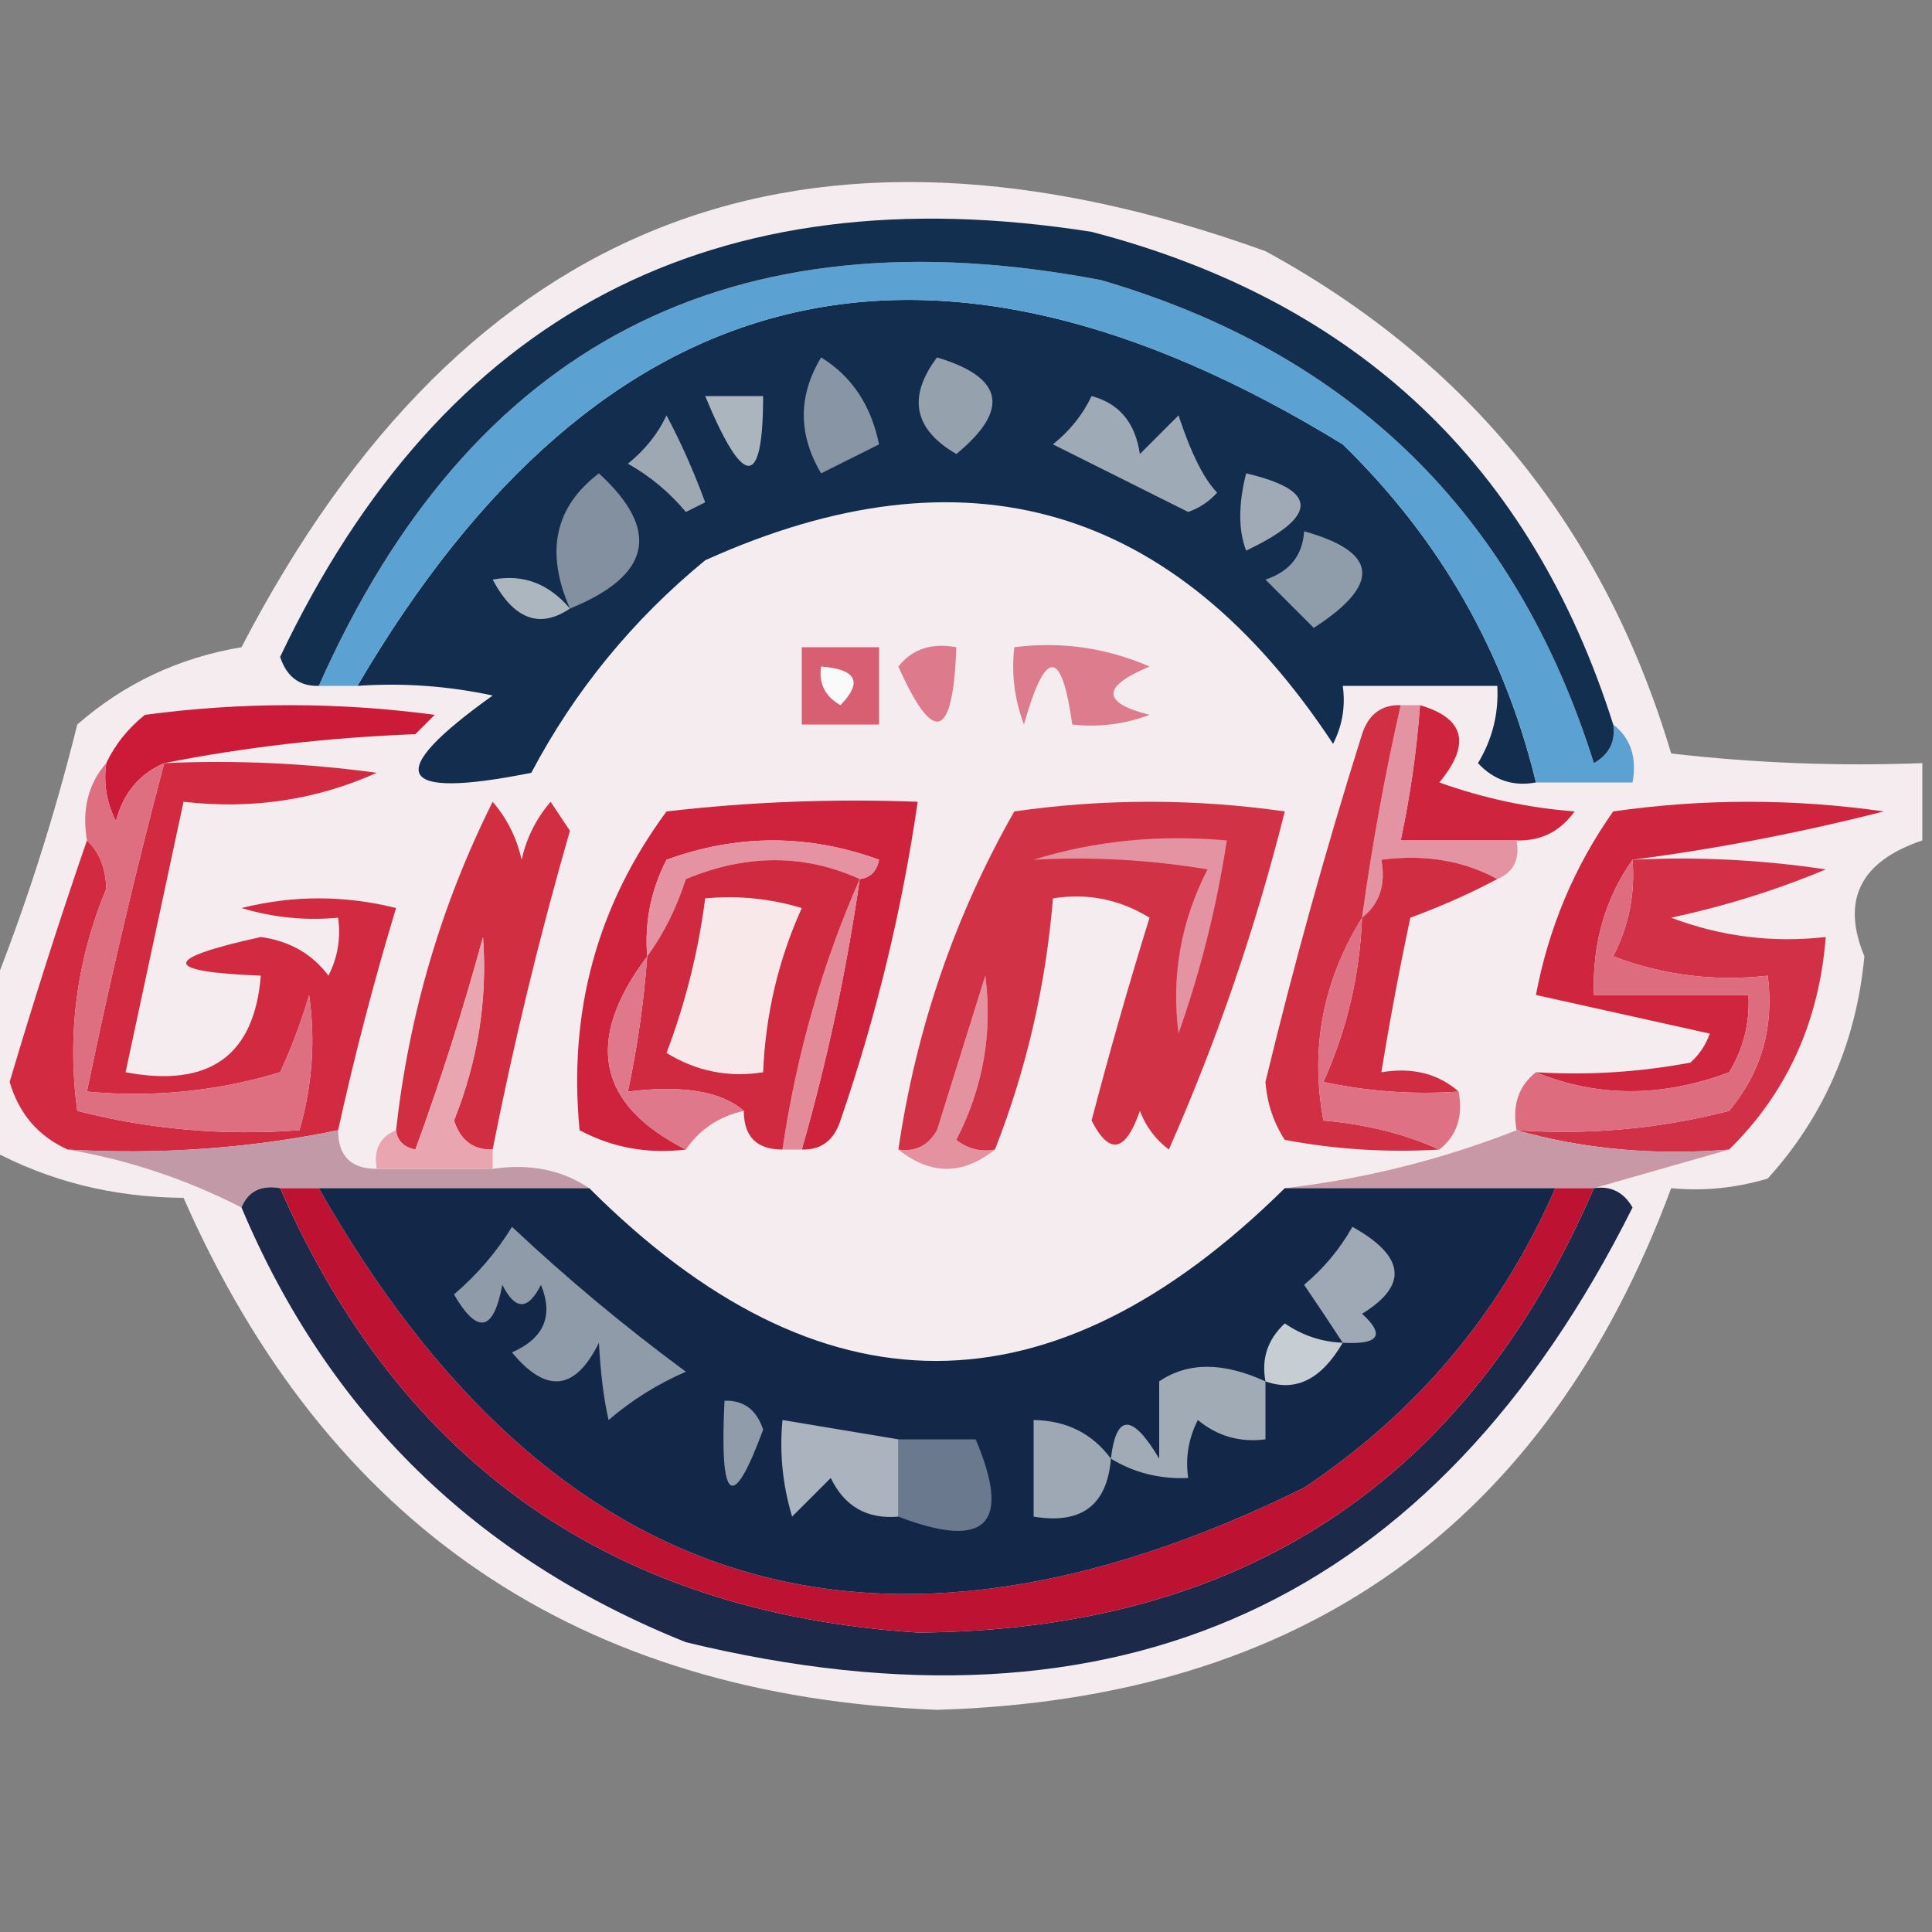 <?xml version="1.0" encoding="UTF-8"?>
<!DOCTYPE svg PUBLIC "-//W3C//DTD SVG 1.1//EN" "http://www.w3.org/Graphics/SVG/1.1/DTD/svg11.dtd">
<svg xmlns="http://www.w3.org/2000/svg" version="1.1" width="100px" height="100px" style="shape-rendering:geometricPrecision; text-rendering:geometricPrecision; image-rendering:optimizeQuality; fill-rule:evenodd; clip-rule:evenodd" xmlns:xlink="http://www.w3.org/1999/xlink">
<rect width="100%" height="100%" fill="#808080" stroke="none"/>
<g><path style="opacity:0.968" fill="#f7eff1" d="M 99.5,39.5 C 99.5,40.833 99.5,42.167 99.5,43.5C 96.291,44.581 95.291,46.581 96.5,49.5C 96.081,53.94 94.414,57.773 91.5,61C 89.866,61.493 88.199,61.66 86.5,61.5C 80.024,78.946 67.358,87.946 48.5,88.5C 29.946,87.771 16.946,78.938 9.5,62C 5.861,61.974 2.528,61.141 -0.5,59.5C -0.5,56.833 -0.5,54.167 -0.5,51.5C 1.288,47.047 2.788,42.38 4,37.5C 6.433,35.374 9.266,34.041 12.5,33.5C 24.039,11.259 41.706,4.426 65.5,13C 76.052,18.755 83.052,27.422 86.5,39C 90.821,39.499 95.154,39.666 99.5,39.5 Z"/></g>
<g><path style="opacity:1" fill="#122d4e" d="M 79.5,40.5 C 78.325,40.719 77.325,40.386 76.5,39.5C 77.246,38.264 77.579,36.931 77.5,35.5C 74.833,35.5 72.167,35.5 69.5,35.5C 69.65,36.552 69.483,37.552 69,38.5C 60.808,26.079 49.974,22.912 36.5,29C 32.743,32.086 29.744,35.752 27.5,40C 20.461,41.41 19.794,40.077 25.5,36C 23.19,35.503 20.857,35.337 18.5,35.5C 31.09,14.035 48.09,9.868 69.5,23C 74.534,27.906 77.867,33.739 79.5,40.5 Z"/></g>
<g><path style="opacity:1" fill="#5ba2d3" d="M 83.5,37.5 C 84.404,38.209 84.737,39.209 84.5,40.5C 82.833,40.5 81.167,40.5 79.5,40.5C 77.867,33.739 74.534,27.906 69.5,23C 48.09,9.868 31.09,14.035 18.5,35.5C 17.833,35.5 17.167,35.5 16.5,35.5C 24.33,17.833 37.83,10.833 57,14.5C 69.956,18.289 78.456,26.623 82.5,39.5C 83.297,39.043 83.631,38.376 83.5,37.5 Z"/></g>
<g><path style="opacity:1" fill="#132f4f" d="M 83.5,37.5 C 83.631,38.376 83.297,39.043 82.5,39.5C 78.456,26.623 69.956,18.289 57,14.5C 37.83,10.833 24.33,17.833 16.5,35.5C 15.503,35.53 14.836,35.03 14.5,34C 22.943,16.253 36.943,8.92 56.5,12C 70.243,15.579 79.243,24.079 83.5,37.5 Z"/></g>
<g><path style="opacity:1" fill="#9eaab5" d="M 56.5,20.5 C 57.931,20.881 58.764,21.881 59,23.5C 59.667,22.833 60.333,22.167 61,21.5C 61.647,23.459 62.313,24.793 63,25.5C 62.586,25.957 62.086,26.291 61.5,26.5C 59.167,25.333 56.833,24.167 54.5,23C 55.38,22.292 56.047,21.458 56.5,20.5 Z"/></g>
<g><path style="opacity:1" fill="#8895a4" d="M 42.5,18.5 C 44.085,19.474 45.085,20.974 45.5,23C 44.5,23.5 43.5,24 42.5,24.5C 41.306,22.484 41.306,20.484 42.5,18.5 Z"/></g>
<g><path style="opacity:1" fill="#9da8b3" d="M 34.5,21.5 C 35.234,22.878 35.901,24.378 36.5,26C 36.167,26.167 35.833,26.333 35.5,26.5C 34.646,25.478 33.646,24.645 32.5,24C 33.38,23.292 34.047,22.458 34.5,21.5 Z"/></g>
<g><path style="opacity:1" fill="#abb5be" d="M 36.5,20.5 C 37.5,20.5 38.5,20.5 39.5,20.5C 39.495,25.313 38.495,25.313 36.5,20.5 Z"/></g>
<g><path style="opacity:1" fill="#96a1ae" d="M 48.5,18.5 C 51.956,19.536 52.29,21.203 49.5,23.5C 47.296,22.218 46.962,20.551 48.5,18.5 Z"/></g>
<g><path style="opacity:1" fill="#9faab6" d="M 64.5,24.5 C 68.257,25.38 68.257,26.713 64.5,28.5C 64.094,27.442 64.094,26.109 64.5,24.5 Z"/></g>
<g><path style="opacity:1" fill="#acb6bf" d="M 29.5,31.5 C 27.93,32.559 26.597,32.059 25.5,30C 27.066,29.7 28.399,30.2 29.5,31.5 Z"/></g>
<g><path style="opacity:1" fill="#82909f" d="M 29.5,31.5 C 28.212,28.57 28.712,26.237 31,24.5C 34.213,27.452 33.713,29.785 29.5,31.5 Z"/></g>
<g><path style="opacity:1" fill="#8f9caa" d="M 67.5,27.5 C 71.34,28.568 71.507,30.235 68,32.5C 67.167,31.667 66.333,30.833 65.5,30C 66.756,29.583 67.423,28.75 67.5,27.5 Z"/></g>
<g><path style="opacity:1" fill="#d75f71" d="M 41.5,33.5 C 42.833,33.5 44.167,33.5 45.5,33.5C 45.5,34.833 45.5,36.167 45.5,37.5C 44.167,37.5 42.833,37.5 41.5,37.5C 41.5,36.167 41.5,34.833 41.5,33.5 Z"/></g>
<g><path style="opacity:1" fill="#fbfafa" d="M 42.5,34.5 C 44.337,34.639 44.67,35.306 43.5,36.5C 42.703,36.043 42.369,35.376 42.5,34.5 Z"/></g>
<g><path style="opacity:1" fill="#dd7b8d" d="M 46.5,34.5 C 47.209,33.596 48.209,33.263 49.5,33.5C 49.33,38.275 48.33,38.608 46.5,34.5 Z"/></g>
<g><path style="opacity:1" fill="#dc7c8c" d="M 52.5,33.5 C 54.924,33.192 57.257,33.526 59.5,34.5C 57.009,35.541 57.009,36.374 59.5,37C 58.207,37.49 56.873,37.657 55.5,37.5C 54.947,33.544 54.114,33.544 53,37.5C 52.51,36.207 52.343,34.873 52.5,33.5 Z"/></g>
<g><path style="opacity:1" fill="#cc1b39" d="M 8.5,39.5 C 7.21,40.058 6.377,41.058 6,42.5C 5.517,41.552 5.351,40.552 5.5,39.5C 5.953,38.542 6.619,37.708 7.5,37C 12.5,36.333 17.5,36.333 22.5,37C 22.167,37.333 21.833,37.667 21.5,38C 16.98,38.175 12.647,38.675 8.5,39.5 Z"/></g>
<g><path style="opacity:1" fill="#cf243e" d="M 73.5,36.5 C 75.814,37.179 76.147,38.512 74.5,40.5C 76.766,41.314 79.1,41.814 81.5,42C 80.756,43.039 79.756,43.539 78.5,43.5C 76.5,43.5 74.5,43.5 72.5,43.5C 72.993,41.194 73.326,38.861 73.5,36.5 Z"/></g>
<g><path style="opacity:1" fill="#cf253e" d="M 84.5,44.5 C 83.076,46.514 82.409,48.848 82.5,51.5C 85.167,51.5 87.833,51.5 90.5,51.5C 90.579,52.931 90.246,54.264 89.5,55.5C 86.02,56.806 82.687,56.806 79.5,55.5C 82.187,55.664 84.854,55.497 87.5,55C 87.957,54.586 88.291,54.086 88.5,53.5C 85.5,52.833 82.5,52.167 79.5,51.5C 80.161,48.008 81.494,44.841 83.5,42C 88.167,41.333 92.833,41.333 97.5,42C 93.162,43.105 88.829,43.939 84.5,44.5 Z"/></g>
<g><path style="opacity:1" fill="#e493a3" d="M 72.5,36.5 C 72.833,36.5 73.167,36.5 73.5,36.5C 73.326,38.861 72.993,41.194 72.5,43.5C 74.5,43.5 76.5,43.5 78.5,43.5C 78.672,44.492 78.338,45.158 77.5,45.5C 75.735,44.539 73.735,44.205 71.5,44.5C 71.737,45.791 71.404,46.791 70.5,47.5C 71.008,43.803 71.674,40.136 72.5,36.5 Z"/></g>
<g><path style="opacity:1" fill="#d12f43" d="M 72.5,36.5 C 71.674,40.136 71.008,43.803 70.5,47.5C 68.472,50.772 67.805,54.272 68.5,58C 70.708,58.191 72.708,58.691 74.5,59.5C 71.813,59.664 69.146,59.497 66.5,59C 65.919,58.107 65.585,57.107 65.5,56C 66.963,49.945 68.629,43.945 70.5,38C 70.836,36.97 71.503,36.47 72.5,36.5 Z"/></g>
<g><path style="opacity:1" fill="#d12a41" d="M 8.5,39.5 C 12.182,39.335 15.848,39.501 19.5,40C 16.381,41.405 13.048,41.905 9.5,41.5C 8.5,46.167 7.5,50.833 6.5,55.5C 10.833,56.315 13.166,54.648 13.5,50.5C 8.352,50.299 8.352,49.633 13.5,48.5C 14.995,48.709 16.161,49.376 17,50.5C 17.483,49.552 17.649,48.552 17.5,47.5C 15.801,47.66 14.134,47.493 12.5,47C 15.167,46.333 17.833,46.333 20.5,47C 19.353,50.794 18.353,54.627 17.5,58.5C 12.93,59.441 8.263,59.774 3.5,59.5C 1.978,58.809 0.978,57.642 0.5,56C 1.778,51.691 3.111,47.524 4.5,43.5C 5.139,44.097 5.472,44.93 5.5,46C 3.962,49.722 3.462,53.555 4,57.5C 7.73,58.46 11.563,58.794 15.5,58.5C 16.167,56.181 16.334,53.847 16,51.5C 15.598,52.872 15.098,54.205 14.5,55.5C 11.232,56.487 7.898,56.82 4.5,56.5C 5.675,50.799 7.008,45.133 8.5,39.5 Z"/></g>
<g><path style="opacity:1" fill="#d12d42" d="M 77.5,45.5 C 76.123,46.234 74.623,46.901 73,47.5C 72.433,50.168 71.933,52.834 71.5,55.5C 73.099,55.232 74.432,55.566 75.5,56.5C 73.143,56.663 70.81,56.497 68.5,56C 69.713,53.313 70.38,50.48 70.5,47.5C 71.404,46.791 71.737,45.791 71.5,44.5C 73.735,44.205 75.735,44.539 77.5,45.5 Z"/></g>
<g><path style="opacity:1" fill="#d23046" d="M 84.5,44.5 C 87.85,44.335 91.183,44.502 94.5,45C 91.971,46.062 89.304,46.895 86.5,47.5C 89.087,48.48 91.753,48.813 94.5,48.5C 94.159,52.894 92.492,56.56 89.5,59.5C 85.629,59.815 81.962,59.482 78.5,58.5C 82.24,58.759 85.906,58.426 89.5,57.5C 91.171,55.49 91.838,53.157 91.5,50.5C 88.753,50.813 86.087,50.48 83.5,49.5C 84.309,47.929 84.643,46.262 84.5,44.5 Z"/></g>
<g><path style="opacity:1" fill="#d22e42" d="M 25.5,59.5 C 24.503,59.53 23.836,59.03 23.5,58C 24.737,54.902 25.237,51.735 25,48.5C 23.986,52.225 22.819,55.892 21.5,59.5C 20.893,59.376 20.56,59.043 20.5,58.5C 21.168,52.502 22.834,46.835 25.5,41.5C 26.251,42.376 26.751,43.376 27,44.5C 27.249,43.376 27.749,42.376 28.5,41.5C 28.833,42 29.167,42.5 29.5,43C 27.926,48.463 26.593,53.963 25.5,59.5 Z"/></g>
<g><path style="opacity:1" fill="#cf223c" d="M 41.5,59.5 C 42.815,54.905 43.815,50.239 44.5,45.5C 45.043,45.44 45.376,45.107 45.5,44.5C 41.833,43.167 38.167,43.167 34.5,44.5C 33.691,46.071 33.357,47.738 33.5,49.5C 30.233,53.839 30.9,57.173 35.5,59.5C 33.533,59.739 31.7,59.406 30,58.5C 29.407,52.367 30.907,46.867 34.5,42C 38.821,41.501 43.154,41.334 47.5,41.5C 46.686,47.111 45.353,52.611 43.5,58C 43.164,59.03 42.497,59.53 41.5,59.5 Z"/></g>
<g><path style="opacity:1" fill="#e48b9a" d="M 44.5,45.5 C 43.815,50.239 42.815,54.905 41.5,59.5C 41.167,59.5 40.833,59.5 40.5,59.5C 41.233,54.555 42.566,49.889 44.5,45.5 Z"/></g>
<g><path style="opacity:1" fill="#e592a3" d="M 44.5,45.5 C 41.645,44.197 38.645,44.197 35.5,45.5C 35.006,47.026 34.339,48.359 33.5,49.5C 33.357,47.738 33.691,46.071 34.5,44.5C 38.167,43.167 41.833,43.167 45.5,44.5C 45.376,45.107 45.043,45.44 44.5,45.5 Z"/></g>
<g><path style="opacity:1" fill="#e492a0" d="M 51.5,59.5 C 49.833,60.833 48.167,60.833 46.5,59.5C 47.376,59.631 48.043,59.297 48.5,58.5C 49.332,55.839 50.166,53.172 51,50.5C 51.383,53.473 50.883,56.306 49.5,59C 50.094,59.464 50.761,59.631 51.5,59.5 Z"/></g>
<g><path style="opacity:1" fill="#d02a40" d="M 44.5,45.5 C 42.566,49.889 41.233,54.555 40.5,59.5C 39.167,59.5 38.5,58.833 38.5,57.5C 37.341,56.486 35.341,56.153 32.5,56.5C 32.993,54.194 33.326,51.861 33.5,49.5C 34.339,48.359 35.006,47.026 35.5,45.5C 38.645,44.197 41.645,44.197 44.5,45.5 Z"/></g>
<g><path style="opacity:1" fill="#f9e8ea" d="M 36.5,46.5 C 38.199,46.34 39.866,46.507 41.5,47C 40.287,49.687 39.62,52.52 39.5,55.5C 37.712,55.785 36.045,55.452 34.5,54.5C 35.482,51.904 36.149,49.238 36.5,46.5 Z"/></g>
<g><path style="opacity:1" fill="#d23245" d="M 51.5,59.5 C 50.761,59.631 50.094,59.464 49.5,59C 50.883,56.306 51.383,53.473 51,50.5C 50.166,53.172 49.332,55.839 48.5,58.5C 48.043,59.297 47.376,59.631 46.5,59.5C 47.419,53.241 49.419,47.408 52.5,42C 57.167,41.333 61.833,41.333 66.5,42C 64.992,48.026 62.992,53.859 60.5,59.5C 59.808,58.975 59.308,58.308 59,57.5C 58.257,59.645 57.423,59.811 56.5,58C 57.423,54.472 58.423,50.972 59.5,47.5C 57.955,46.548 56.288,46.215 54.5,46.5C 54.133,51.003 53.133,55.336 51.5,59.5 Z"/></g>
<g><path style="opacity:1" fill="#e493a3" d="M 53.5,44.5 C 56.625,43.521 59.958,43.187 63.5,43.5C 62.984,46.899 62.15,50.232 61,53.5C 60.617,50.527 61.117,47.694 62.5,45C 59.518,44.502 56.518,44.335 53.5,44.5 Z"/></g>
<g><path style="opacity:1" fill="#de6f80" d="M 5.5,39.5 C 5.351,40.552 5.517,41.552 6,42.5C 6.377,41.058 7.21,40.058 8.5,39.5C 7.008,45.133 5.675,50.799 4.5,56.5C 7.898,56.82 11.232,56.487 14.5,55.5C 15.098,54.205 15.598,52.872 16,51.5C 16.334,53.847 16.167,56.181 15.5,58.5C 11.563,58.794 7.73,58.46 4,57.5C 3.462,53.555 3.962,49.722 5.5,46C 5.472,44.93 5.139,44.097 4.5,43.5C 4.232,41.901 4.566,40.568 5.5,39.5 Z"/></g>
<g><path style="opacity:1" fill="#df788a" d="M 33.5,49.5 C 33.326,51.861 32.993,54.194 32.5,56.5C 35.341,56.153 37.341,56.486 38.5,57.5C 37.222,57.782 36.222,58.449 35.5,59.5C 30.9,57.173 30.233,53.839 33.5,49.5 Z"/></g>
<g><path style="opacity:1" fill="#de7183" d="M 70.5,47.5 C 70.38,50.48 69.713,53.313 68.5,56C 70.81,56.497 73.143,56.663 75.5,56.5C 75.737,57.791 75.404,58.791 74.5,59.5C 72.708,58.691 70.708,58.191 68.5,58C 67.805,54.272 68.472,50.772 70.5,47.5 Z"/></g>
<g><path style="opacity:1" fill="#dd6c7f" d="M 84.5,44.5 C 84.643,46.262 84.309,47.929 83.5,49.5C 86.087,50.48 88.753,50.813 91.5,50.5C 91.838,53.157 91.171,55.49 89.5,57.5C 85.906,58.426 82.24,58.759 78.5,58.5C 78.263,57.209 78.596,56.209 79.5,55.5C 82.687,56.806 86.02,56.806 89.5,55.5C 90.246,54.264 90.579,52.931 90.5,51.5C 87.833,51.5 85.167,51.5 82.5,51.5C 82.409,48.848 83.076,46.514 84.5,44.5 Z"/></g>
<g><path style="opacity:1" fill="#c29aa7" d="M 17.5,58.5 C 17.5,59.833 18.167,60.5 19.5,60.5C 21.5,60.5 23.5,60.5 25.5,60.5C 27.415,60.215 29.081,60.549 30.5,61.5C 25.833,61.5 21.167,61.5 16.5,61.5C 15.833,61.5 15.167,61.5 14.5,61.5C 13.508,61.328 12.842,61.662 12.5,62.5C 9.634,61.035 6.634,60.035 3.5,59.5C 8.263,59.774 12.93,59.441 17.5,58.5 Z"/></g>
<g><path style="opacity:1" fill="#e9a5b0" d="M 25.5,59.5 C 25.5,59.833 25.5,60.167 25.5,60.5C 23.5,60.5 21.5,60.5 19.5,60.5C 19.328,59.508 19.662,58.842 20.5,58.5C 20.56,59.043 20.893,59.376 21.5,59.5C 22.819,55.892 23.986,52.225 25,48.5C 25.237,51.735 24.737,54.902 23.5,58C 23.836,59.03 24.503,59.53 25.5,59.5 Z"/></g>
<g><path style="opacity:1" fill="#c898a6" d="M 78.5,58.5 C 81.962,59.482 85.629,59.815 89.5,59.5C 87.167,60.167 84.833,60.833 82.5,61.5C 81.833,61.5 81.167,61.5 80.5,61.5C 75.833,61.5 71.167,61.5 66.5,61.5C 70.621,61.023 74.621,60.023 78.5,58.5 Z"/></g>
<g><path style="opacity:1" fill="#1c2949" d="M 14.5,61.5 C 20.78,75.816 31.78,83.483 47.5,84.5C 64.246,84.4 75.913,76.733 82.5,61.5C 83.376,61.369 84.043,61.703 84.5,62.5C 74.269,82.945 57.936,90.445 35.5,85C 24.654,80.653 16.988,73.153 12.5,62.5C 12.842,61.662 13.508,61.328 14.5,61.5 Z"/></g>
<g><path style="opacity:1" fill="#be1233" d="M 14.5,61.5 C 15.167,61.5 15.833,61.5 16.5,61.5C 28.531,82.675 45.531,87.842 67.5,77C 73.368,73.085 77.701,67.918 80.5,61.5C 81.167,61.5 81.833,61.5 82.5,61.5C 75.913,76.733 64.246,84.4 47.5,84.5C 31.78,83.483 20.78,75.816 14.5,61.5 Z"/></g>
<g><path style="opacity:1" fill="#132849" d="M 16.5,61.5 C 21.167,61.5 25.833,61.5 30.5,61.5C 42.426,73.423 54.426,73.423 66.5,61.5C 71.167,61.5 75.833,61.5 80.5,61.5C 77.701,67.918 73.368,73.085 67.5,77C 45.531,87.842 28.531,82.675 16.5,61.5 Z"/></g>
<g><path style="opacity:1" fill="#6a798d" d="M 46.5,74.5 C 47.833,74.5 49.167,74.5 50.5,74.5C 52.371,78.907 51.038,80.24 46.5,78.5C 46.5,77.167 46.5,75.833 46.5,74.5 Z"/></g>
<g><path style="opacity:1" fill="#9ea8b4" d="M 57.5,75.5 C 57.306,77.912 55.973,78.912 53.5,78.5C 53.5,76.833 53.5,75.167 53.5,73.5C 55.199,73.527 56.533,74.194 57.5,75.5 Z"/></g>
<g><path style="opacity:1" fill="#aab3be" d="M 46.5,74.5 C 46.5,75.833 46.5,77.167 46.5,78.5C 44.876,78.64 43.71,77.973 43,76.5C 42.333,77.167 41.667,77.833 41,78.5C 40.507,76.866 40.34,75.199 40.5,73.5C 42.5,73.833 44.5,74.167 46.5,74.5 Z"/></g>
<g><path style="opacity:1" fill="#909caa" d="M 37.5,72.5 C 38.497,72.47 39.164,72.97 39.5,74C 37.906,78.314 37.239,77.814 37.5,72.5 Z"/></g>
<g><path style="opacity:1" fill="#a0abb6" d="M 65.5,71.5 C 65.5,72.5 65.5,73.5 65.5,74.5C 64.178,74.67 63.011,74.337 62,73.5C 61.517,74.448 61.35,75.448 61.5,76.5C 60.041,76.567 58.708,76.234 57.5,75.5C 57.775,73.158 58.608,73.158 60,75.5C 60,74.167 60,72.833 60,71.5C 61.475,70.494 63.309,70.494 65.5,71.5 Z"/></g>
<g><path style="opacity:1" fill="#c6cdd3" d="M 69.5,69.5 C 68.399,71.394 67.066,72.061 65.5,71.5C 65.281,70.325 65.614,69.325 66.5,68.5C 67.417,69.127 68.417,69.461 69.5,69.5 Z"/></g>
<g><path style="opacity:1" fill="#8f9ba9" d="M 26.5,63.5 C 29.335,66.165 32.335,68.665 35.5,71C 34.034,71.635 32.7,72.469 31.5,73.5C 31.251,72.418 31.085,71.085 31,69.5C 29.777,71.985 28.277,72.152 26.5,70C 28.158,69.275 28.658,68.108 28,66.5C 27.333,67.833 26.667,67.833 26,66.5C 25.549,68.929 24.715,69.096 23.5,67C 24.71,65.961 25.71,64.794 26.5,63.5 Z"/></g>
<g><path style="opacity:1" fill="#9ea9b5" d="M 69.5,69.5 C 68.859,68.518 68.192,67.518 67.5,66.5C 68.522,65.646 69.355,64.646 70,63.5C 72.736,65.029 72.902,66.529 70.5,68C 71.712,69.107 71.379,69.607 69.5,69.5 Z"/></g>
</svg>
